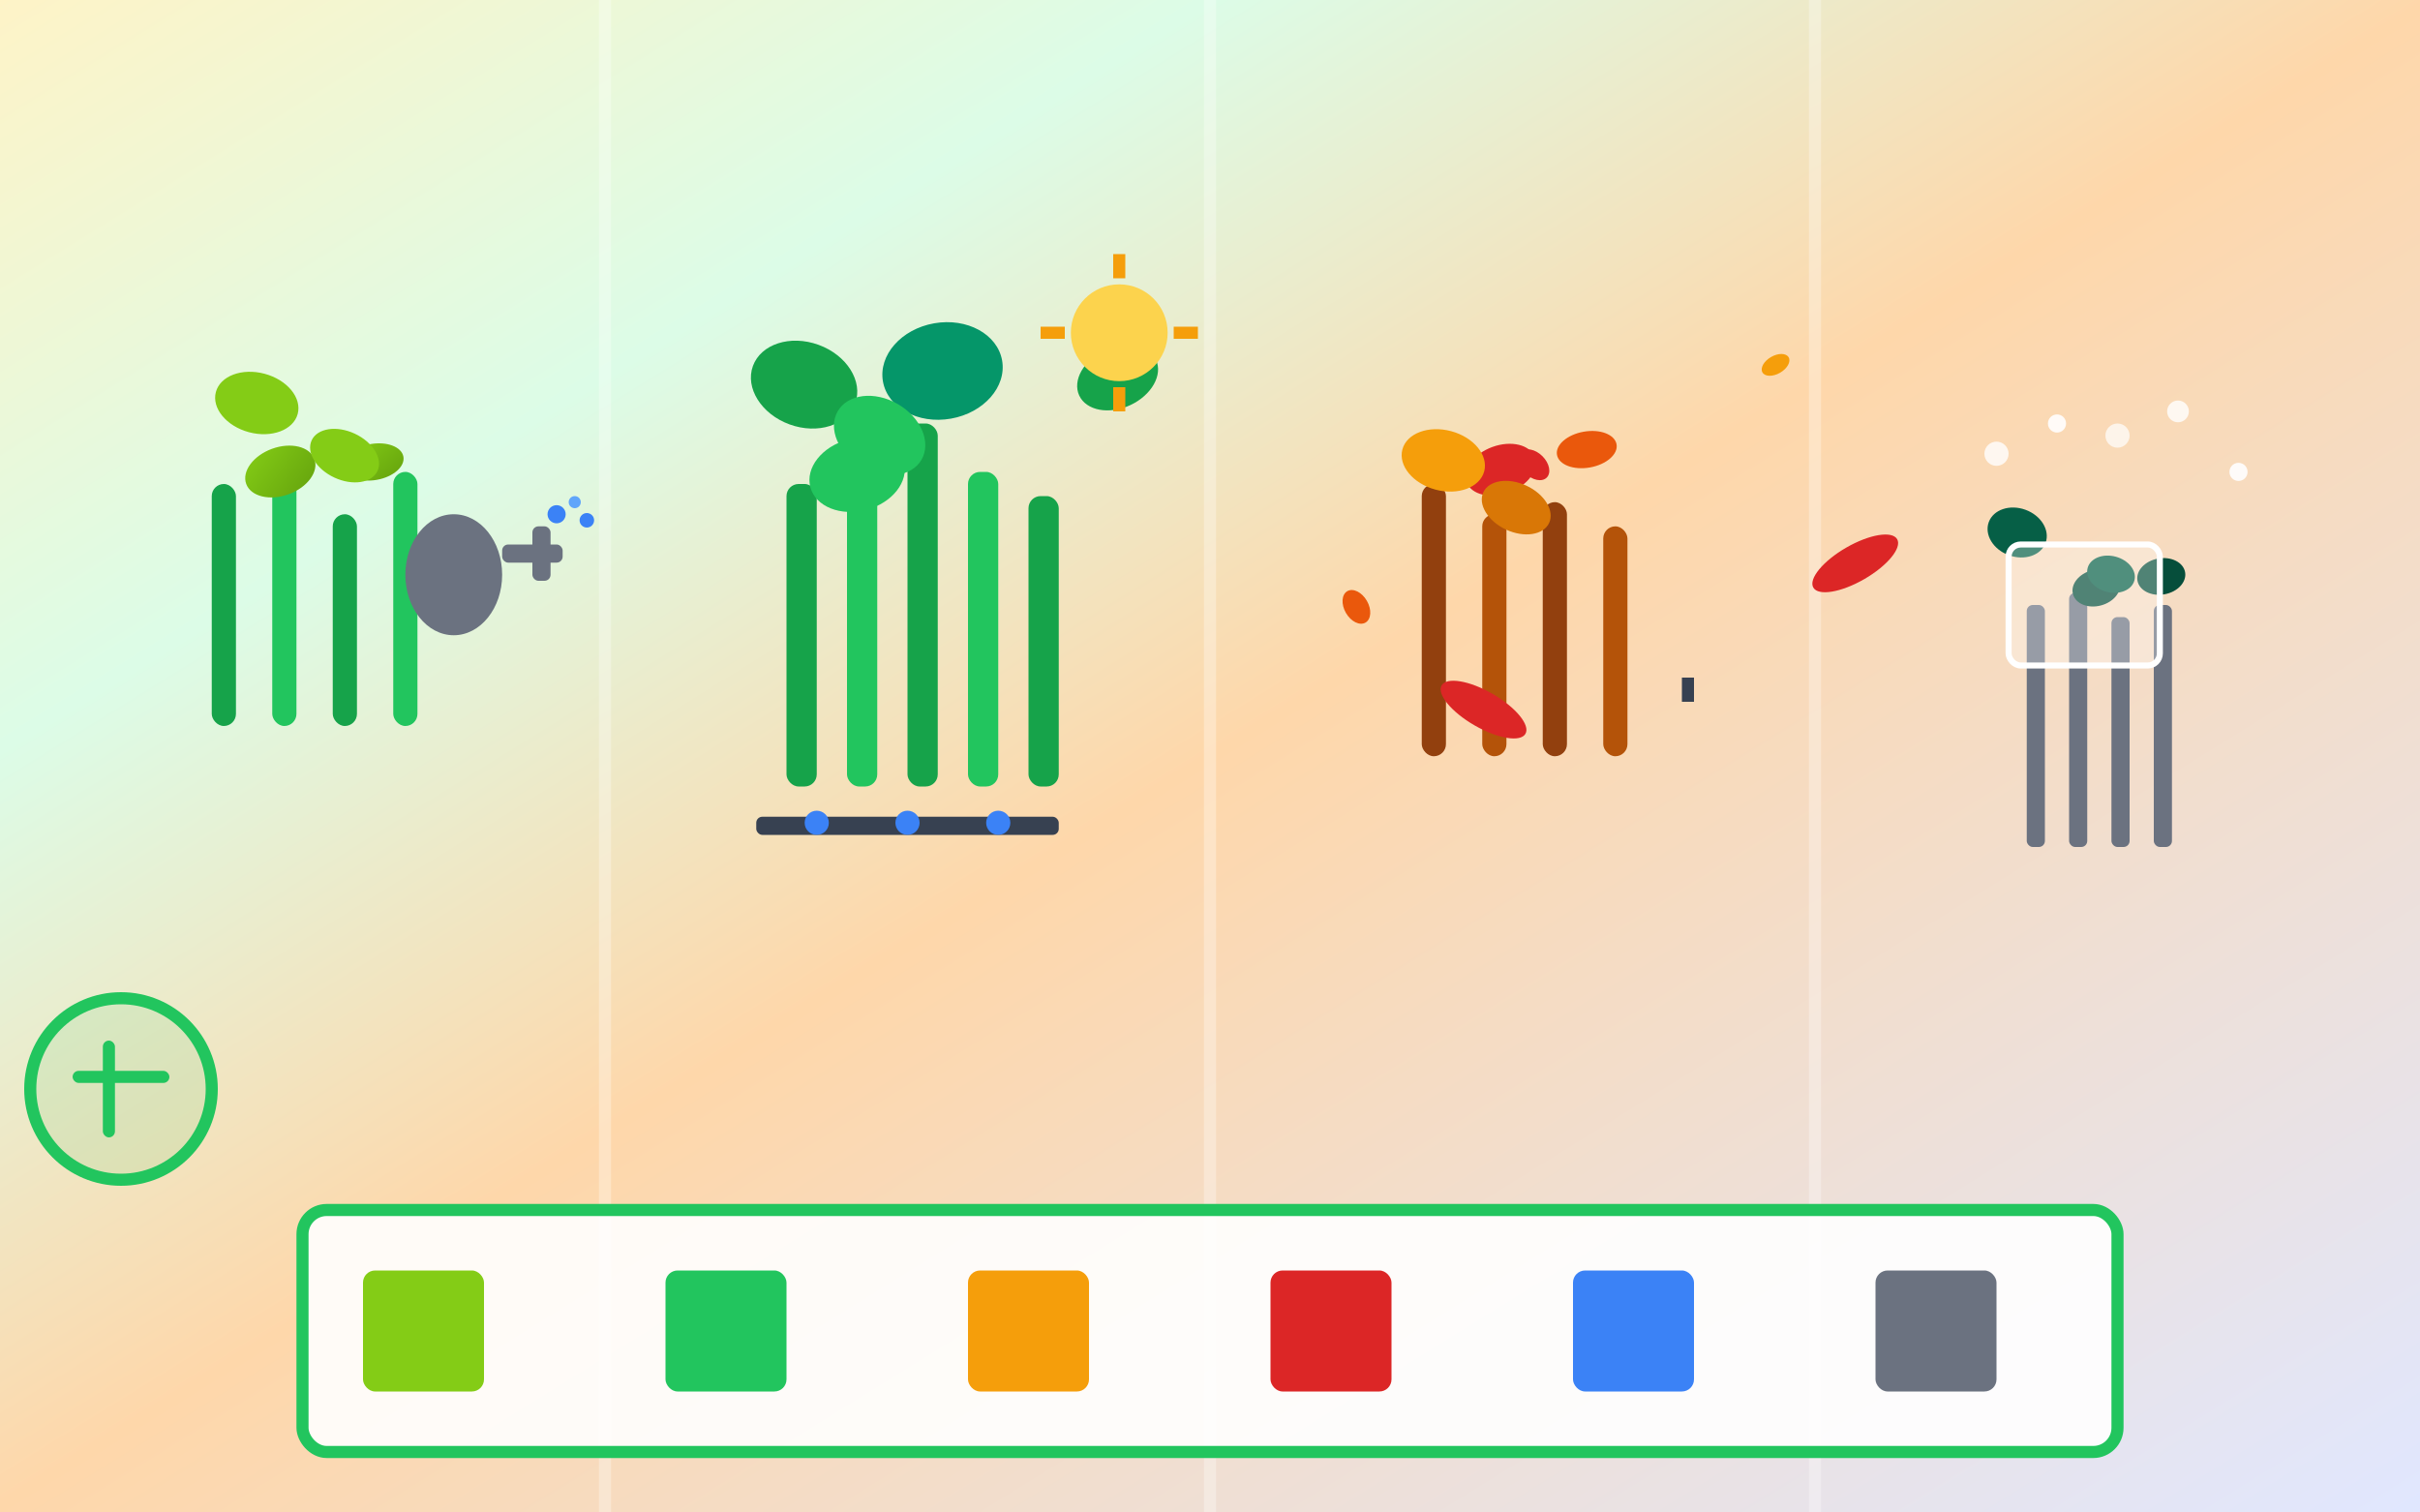 <svg width="400" height="250" viewBox="0 0 400 250" fill="none" xmlns="http://www.w3.org/2000/svg">
  <rect x="0" y="0" width="400" height="250" fill="#333333" stroke="none"/>
  <defs>
    <linearGradient id="seasonGradient" x1="0%" y1="0%" x2="100%" y2="100%">
      <stop offset="0%" style="stop-color:#FEF3C7;stop-opacity:1" />
      <stop offset="25%" style="stop-color:#DCFCE7;stop-opacity:1" />
      <stop offset="50%" style="stop-color:#FED7AA;stop-opacity:1" />
      <stop offset="100%" style="stop-color:#E0E7FF;stop-opacity:1" />
    </linearGradient>
    <linearGradient id="springGreen" x1="0%" y1="0%" x2="100%" y2="100%">
      <stop offset="0%" style="stop-color:#84CC16;stop-opacity:1" />
      <stop offset="100%" style="stop-color:#65A30D;stop-opacity:1" />
    </linearGradient>
  </defs>
  
  <!-- Background representing four seasons -->
  <rect width="400" height="250" fill="url(#seasonGradient)"/>
  
  <!-- Seasonal dividers -->
  <line x1="100" y1="0" x2="100" y2="250" stroke="rgba(255,255,255,0.3)" stroke-width="2"/>
  <line x1="200" y1="0" x2="200" y2="250" stroke="rgba(255,255,255,0.3)" stroke-width="2"/>
  <line x1="300" y1="0" x2="300" y2="250" stroke="rgba(255,255,255,0.3)" stroke-width="2"/>
  
  <!-- Spring Section (0-100) -->
  <g transform="translate(50, 50)">
    <!-- Spring plants growing -->
    <rect x="-15" y="30" width="4" height="40" fill="#16A34A" rx="2"/>
    <rect x="-5" y="25" width="4" height="45" fill="#22C55E" rx="2"/>
    <rect x="5" y="35" width="4" height="35" fill="#16A34A" rx="2"/>
    <rect x="15" y="28" width="4" height="42" fill="#22C55E" rx="2"/>
    
    <!-- New spring leaves -->
    <ellipse cx="-13" cy="25" rx="6" ry="4" fill="url(#springGreen)" transform="rotate(-20)"/>
    <ellipse cx="-3" cy="18" rx="7" ry="5" fill="#84CC16" transform="rotate(15)"/>
    <ellipse cx="7" cy="28" rx="5" ry="3" fill="url(#springGreen)" transform="rotate(-10)"/>
    <ellipse cx="17" cy="20" rx="6" ry="4" fill="#84CC16" transform="rotate(25)"/>
    
    <!-- Watering can -->
    <ellipse cx="25" cy="45" rx="8" ry="10" fill="#6B7280"/>
    <rect x="33" y="40" width="10" height="3" fill="#6B7280" rx="1"/>
    <rect x="38" y="37" width="3" height="9" fill="#6B7280" rx="1"/>
    <!-- Water drops -->
    <circle cx="42" cy="35" r="1.5" fill="#3B82F6"/>
    <circle cx="45" cy="33" r="1" fill="#60A5FA"/>
    <circle cx="47" cy="36" r="1.2" fill="#3B82F6"/>
  </g>
  
  <!-- Summer Section (100-200) -->
  <g transform="translate(150, 40)">
    <!-- Lush summer growth -->
    <rect x="-20" y="40" width="5" height="50" fill="#16A34A" rx="2"/>
    <rect x="-10" y="35" width="5" height="55" fill="#22C55E" rx="2"/>
    <rect x="0" y="30" width="5" height="60" fill="#16A34A" rx="2"/>
    <rect x="10" y="38" width="5" height="52" fill="#22C55E" rx="2"/>
    <rect x="20" y="42" width="5" height="48" fill="#16A34A" rx="2"/>
    
    <!-- Dense summer foliage -->
    <ellipse cx="-18" cy="35" rx="8" ry="6" fill="#22C55E" transform="rotate(-15)"/>
    <ellipse cx="-8" cy="28" rx="9" ry="7" fill="#16A34A" transform="rotate(20)"/>
    <ellipse cx="2" cy="22" rx="10" ry="8" fill="#059669" transform="rotate(-10)"/>
    <ellipse cx="12" cy="30" rx="8" ry="6" fill="#22C55E" transform="rotate(30)"/>
    <ellipse cx="22" cy="35" rx="7" ry="5" fill="#16A34A" transform="rotate(-25)"/>
    
    <!-- Summer sun -->
    <circle cx="35" cy="15" r="8" fill="#FCD34D"/>
    <line x1="35" y1="2" x2="35" y2="6" stroke="#F59E0B" stroke-width="2"/>
    <line x1="48" y1="15" x2="44" y2="15" stroke="#F59E0B" stroke-width="2"/>
    <line x1="35" y1="28" x2="35" y2="24" stroke="#F59E0B" stroke-width="2"/>
    <line x1="22" y1="15" x2="26" y2="15" stroke="#F59E0B" stroke-width="2"/>
    
    <!-- Irrigation system -->
    <rect x="-25" y="95" width="50" height="3" fill="#374151" rx="1"/>
    <circle cx="-15" cy="96" r="2" fill="#3B82F6"/>
    <circle cx="0" cy="96" r="2" fill="#3B82F6"/>
    <circle cx="15" cy="96" r="2" fill="#3B82F6"/>
  </g>
  
  <!-- Autumn Section (200-300) -->
  <g transform="translate(250, 45)">
    <!-- Autumn plants with changing colors -->
    <rect x="-15" y="35" width="4" height="45" fill="#92400E" rx="2"/>
    <rect x="-5" y="40" width="4" height="40" fill="#B45309" rx="2"/>
    <rect x="5" y="38" width="4" height="42" fill="#92400E" rx="2"/>
    <rect x="15" y="42" width="4" height="38" fill="#B45309" rx="2"/>
    
    <!-- Autumn colored leaves -->
    <ellipse cx="-13" cy="30" rx="6" ry="4" fill="#DC2626" transform="rotate(-20)"/>
    <ellipse cx="-3" cy="33" rx="7" ry="5" fill="#F59E0B" transform="rotate(15)"/>
    <ellipse cx="7" cy="31" rx="5" ry="3" fill="#EA580C" transform="rotate(-10)"/>
    <ellipse cx="17" cy="35" rx="6" ry="4" fill="#D97706" transform="rotate(25)"/>
    
    <!-- Falling leaves -->
    <ellipse cx="25" cy="20" rx="3" ry="2" fill="#DC2626" transform="rotate(45)"/>
    <ellipse cx="30" cy="35" rx="2.5" ry="1.5" fill="#F59E0B" transform="rotate(-30)"/>
    <ellipse cx="35" cy="50" rx="3" ry="2" fill="#EA580C" transform="rotate(60)"/>
    
    <!-- Pruning shears -->
    <ellipse cx="25" cy="70" rx="8" ry="3" fill="#DC2626" transform="rotate(-30)"/>
    <ellipse cx="32" cy="65" rx="8" ry="3" fill="#DC2626" transform="rotate(30)"/>
    <rect x="28" y="67" width="2" height="4" fill="#374151"/>
  </g>
  
  <!-- Winter Section (300-400) -->
  <g transform="translate(350, 60)">
    <!-- Winter bare structure -->
    <rect x="-15" y="40" width="3" height="40" fill="#6B7280" rx="1"/>
    <rect x="-8" y="38" width="3" height="42" fill="#6B7280" rx="1"/>
    <rect x="-1" y="42" width="3" height="38" fill="#6B7280" rx="1"/>
    <rect x="6" y="40" width="3" height="40" fill="#6B7280" rx="1"/>
    
    <!-- Evergreen plants -->
    <ellipse cx="-13" cy="35" rx="4" ry="3" fill="#064E3B" transform="rotate(-15)"/>
    <ellipse cx="-6" cy="32" rx="5" ry="4" fill="#065F46" transform="rotate(20)"/>
    <ellipse cx="1" cy="36" rx="4" ry="3" fill="#064E3B" transform="rotate(-10)"/>
    <ellipse cx="8" cy="34" rx="4" ry="3" fill="#065F46" transform="rotate(15)"/>
    
    <!-- Snow -->
    <circle cx="-20" cy="15" r="2" fill="white" opacity="0.8"/>
    <circle cx="-10" cy="10" r="1.5" fill="white" opacity="0.9"/>
    <circle cx="0" cy="12" r="2" fill="white" opacity="0.7"/>
    <circle cx="10" cy="8" r="1.8" fill="white" opacity="0.8"/>
    <circle cx="20" cy="18" r="1.5" fill="white" opacity="0.9"/>
    
    <!-- Frost protection -->
    <rect x="-18" y="30" width="25" height="20" fill="rgba(255,255,255,0.3)" stroke="white" stroke-width="1" rx="2"/>
  </g>
  
  <!-- Calendar at bottom -->
  <rect x="50" y="200" width="300" height="40" fill="rgba(255,255,255,0.9)" stroke="#22C55E" stroke-width="2" rx="4"/>
  
  <!-- Month indicators -->
  <rect x="60" y="210" width="20" height="20" fill="#84CC16" rx="2"/>
  <rect x="110" y="210" width="20" height="20" fill="#22C55E" rx="2"/>
  <rect x="160" y="210" width="20" height="20" fill="#F59E0B" rx="2"/>
  <rect x="210" y="210" width="20" height="20" fill="#DC2626" rx="2"/>
  <rect x="260" y="210" width="20" height="20" fill="#3B82F6" rx="2"/>
  <rect x="310" y="210" width="20" height="20" fill="#6B7280" rx="2"/>
  
  <!-- Maintenance tools -->
  <g transform="translate(20, 180)">
    <circle cx="0" cy="0" r="15" fill="rgba(34, 197, 94, 0.1)" stroke="#22C55E" stroke-width="2"/>
    <rect x="-8" y="-3" width="16" height="2" fill="#22C55E" rx="1"/>
    <rect x="-3" y="-8" width="2" height="16" fill="#22C55E" rx="1"/>
  </g>
</svg>
